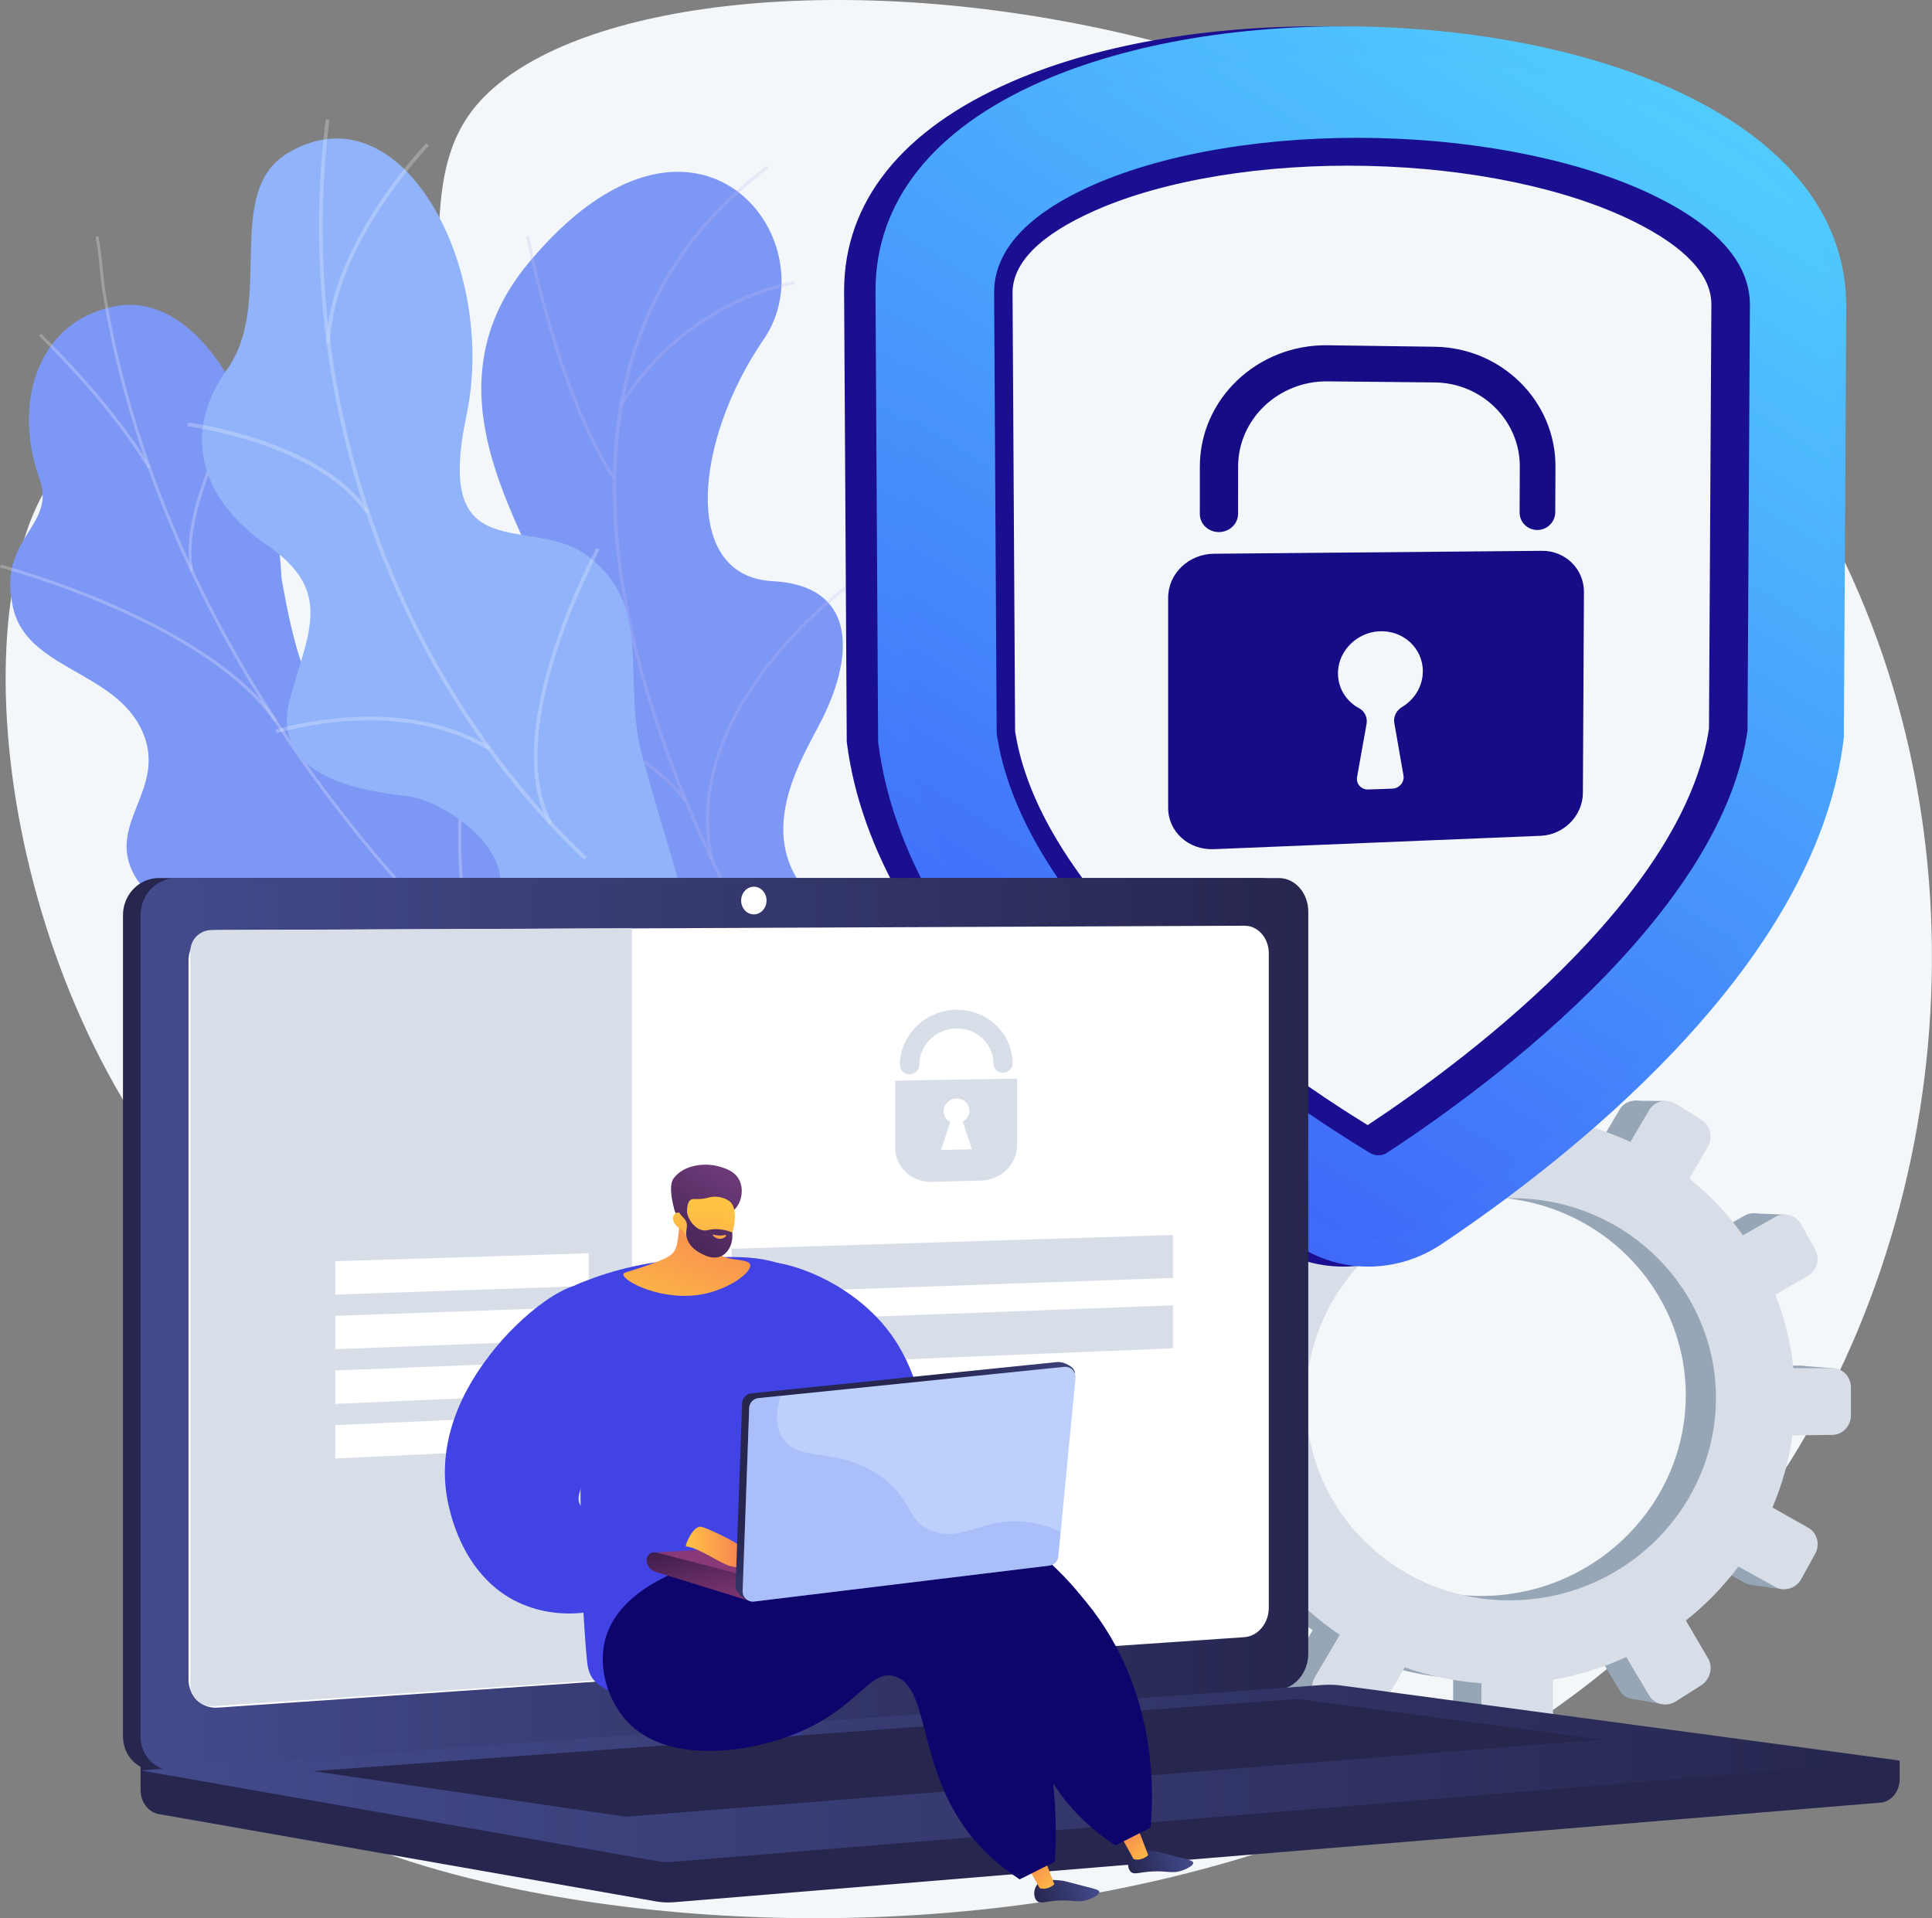 <svg width="2820" height="2800" viewBox="0 0 2820 2800" fill="none" xmlns="http://www.w3.org/2000/svg">
<rect x="0" y="0" width="2820" height="2800" fill="#808080" stroke="none"/>
<path d="M684.138 168.293C589.708 303.473 700.428 522.643 560.308 624.313C423.908 723.283 256.348 561.063 127.808 646.253C-62.882 772.633 -28.062 1350.9 250.738 1710.19C334.578 1818.24 404.638 1860.28 435.668 1982.48C502.298 2244.88 268.138 2400.97 312.698 2530.74C413.028 2822.95 1956.07 3068.15 2575.2 2189.96C2864.36 1779.81 2907.63 1187.55 2649.27 737.723C2182.42 -75.097 896.028 -135.037 684.138 168.293Z" fill="#F4F7FA"/>
<path d="M1136.44 1614.94L1333.93 1519.98C1333.93 1519.98 1322.39 1400.8 1239.62 1352.57C1070.73 1254.18 1168.69 1113.13 1200.89 1047.92C1249.44 949.574 1245.89 854.373 1127.73 848.323C994.039 841.483 1013.45 642.824 1114.75 495.284C1213.88 350.914 1014.44 91.394 771.199 384.173C625.939 559.023 750.079 742.473 790.739 850.023C831.399 957.574 681.979 1039.94 795.159 1140.78C891.839 1226.92 1014.89 1264.46 985.419 1369.81C955.939 1475.16 989.139 1561.43 1136.44 1614.94Z" fill="#7D97F4"/>
<g opacity="0.5">
<path opacity="0.5" d="M1230.73 1592.17L1234.47 1589.45C1232.78 1587.13 1064.73 1354.64 967.619 1073.93C878.159 815.324 832.369 461.684 1122.24 245.523L1119.47 241.813C990.429 338.033 916.039 469.023 898.339 631.143C884.209 760.643 906.049 910.164 963.269 1075.54C1060.62 1356.87 1229.04 1589.84 1230.73 1592.17Z" fill="#BEB8F2"/>
<path opacity="0.5" d="M893.879 699.194L897.769 696.684C814.409 567.224 772.819 346.404 772.409 344.184L767.859 345.024C768.269 347.264 810.039 568.984 893.879 699.194Z" fill="#BEB8F2"/>
<path opacity="0.5" d="M908.629 591.503C1006.93 436.573 1158.23 415.483 1159.75 415.283L1159.16 410.693C1157.62 410.893 1004.23 432.193 904.729 589.013L908.629 591.503Z" fill="#BEB8F2"/>
<path opacity="0.5" d="M1041.1 1253.99C993.2 1035.01 1237.36 858.254 1239.88 856.734L1237.76 852.634C1235.14 853.894 988.26 1034.06 1036.59 1254.98L1041.1 1253.99Z" fill="#BEB8F2"/>
<path opacity="0.5" d="M999.769 1171.31L1003.44 1168.5C916.499 1054.91 737.839 1033.9 736.049 1033.7L735.539 1038.3C737.319 1038.5 914.049 1059.31 999.769 1171.31Z" fill="#BEB8F2"/>
<path opacity="0.5" d="M1208.83 1552.28C1178.05 1472.88 1258.15 1359.78 1258.97 1358.65L1255.21 1355.95C1251.83 1360.66 1172.83 1472.21 1204.52 1553.95L1208.83 1552.28Z" fill="#BEB8F2"/>
<path opacity="0.5" d="M1168.29 1497.76L1172.06 1495.08C1133.09 1440.18 1010.64 1417.02 970.4 1409.41C964.71 1408.33 959.81 1407.41 958.96 1407.07L957.18 1411.34C958.36 1411.83 961.62 1412.46 969.54 1413.96C1009.33 1421.48 1130.4 1444.37 1168.29 1497.76Z" fill="#BEB8F2"/>
</g>
<path d="M940.978 1420.8C1008.61 1423.29 1016.32 1482.98 1038.31 1525.73C1035.11 1531.39 1034.71 1535.46 1032.75 1541.87C1015.09 1599.68 995.228 1620.58 968.828 1674.81C963.148 1686.48 936.038 1715.67 924.198 1726.89L901.788 1747.45C901.788 1747.45 747.998 1722.7 752.348 1634.16C756.698 1545.62 613.618 1503.58 540.568 1471.97C495.708 1452.56 481.408 1429.31 466.068 1419.53C303.698 1316.01 225.748 1338.89 193.618 1272.79C158.158 1199.82 243.008 1151.06 208.628 1069.65C169.808 977.723 35.548 978.183 18.248 882.973C15.278 866.653 12.678 849.803 17.588 828.223C29.708 774.963 77.128 752.643 57.688 698.983C18.608 591.113 52.728 468.433 168.978 446.803C283.708 425.463 395.538 586.313 411.098 845.233C443.158 1028.11 473.358 1046.92 555.388 1077.92C612.838 1099.64 782.998 1120.47 794.608 1227.09C806.228 1333.7 863.658 1417.96 940.978 1420.8Z" fill="#7D97F4"/>
<g opacity="0.5">
<path opacity="0.5" d="M986.429 1648.64L983.789 1652.22C963.909 1637.83 944.049 1623.06 924.769 1608.31C782.019 1499.11 655.519 1379.53 548.789 1252.9C458.349 1145.6 380.799 1031.74 318.299 914.493C268.039 820.203 227.179 723.213 196.879 626.223C175.579 558.043 159.669 490.553 149.599 425.653C147.839 414.343 146.679 402.633 145.549 391.303C144.049 376.213 142.499 360.603 139.529 345.833L143.699 344.673C146.709 359.643 148.269 375.363 149.779 390.553C150.899 401.823 152.059 413.483 153.799 424.683C163.839 489.383 179.699 556.663 200.939 624.653C231.169 721.403 271.919 818.163 322.069 912.233C384.439 1029.24 461.839 1142.87 552.099 1249.96C658.649 1376.38 784.949 1495.77 927.479 1604.8C946.739 1619.52 966.569 1634.27 986.429 1648.64Z" fill="#FCFDFE"/>
<path opacity="0.5" d="M404.179 1051.21L400.639 1053.87C299.509 907.803 3.039 829.173 0.059 828.393L1.399 824.203C4.399 824.983 302.239 903.973 404.179 1051.21Z" fill="#FCFDFE"/>
<path opacity="0.5" d="M724.368 1431.89L721.128 1434.92C640.308 1344.71 677.128 1102 677.518 1099.55L681.718 1099.91C681.338 1102.34 644.818 1343.09 724.368 1431.89Z" fill="#FCFDFE"/>
<path opacity="0.5" d="M774.908 1478.71L772.198 1482.24C709.268 1434.56 595.738 1405.67 452.498 1400.89C445.298 1400.65 445.298 1400.65 444.668 1400.19L447.338 1396.63L446.008 1398.41L446.618 1396.31C447.088 1396.38 449.808 1396.47 452.968 1396.58C597.008 1401.38 711.348 1430.55 774.908 1478.71Z" fill="#FCFDFE"/>
<path opacity="0.5" d="M950.548 1621.84L947.018 1624.51C896.968 1552.88 936.518 1421.14 936.918 1419.82L940.978 1420.81C940.578 1422.11 901.648 1551.84 950.548 1621.84Z" fill="#FCFDFE"/>
<path opacity="0.5" d="M983.379 1654.61C914.659 1636.68 837.119 1638.62 746.309 1660.55L745.619 1656.35C837.119 1634.26 915.329 1632.32 984.719 1650.43L983.379 1654.61Z" fill="#FCFDFE"/>
<path opacity="0.5" d="M219.739 681.393L216.069 683.853C164.549 599.113 90.109 523.713 65.649 498.933C59.729 492.933 57.649 490.813 57.059 489.943L60.629 487.333C61.089 487.993 64.469 491.423 68.759 495.763C93.309 520.623 167.989 596.263 219.739 681.393Z" fill="#FCFDFE"/>
<path opacity="0.5" d="M282.418 833.333L278.278 834.643C256.318 742.453 357.028 570.943 361.328 563.683L364.928 565.693C363.888 567.453 260.878 742.863 282.418 833.333Z" fill="#FCFDFE"/>
</g>
<path d="M1018.24 1419.42C1011.11 1428.13 1056.92 1460.73 977.129 1449.06C957.199 1446.14 1023.58 1380.5 977.129 1449.06C968.109 1462.37 795.099 1367.08 786.079 1380.39C748.159 1372.93 713.799 1358.88 727.989 1310.23C750.019 1234.69 643.009 1167.52 593.729 1161.95C532.739 1155.06 391.219 1136.06 423.489 1018.84C450.349 921.253 487.099 862.713 389.459 795.413C291.819 728.113 264.999 631.763 331.439 539.133C401.349 441.643 324.849 280.383 419.959 223.503C585.689 124.393 726.629 391.043 680.899 606.263C635.169 821.473 758.949 757.293 844.789 802.893C852.519 807.583 864.139 815.433 876.099 827.323C949.709 900.473 908.349 999.253 938.419 1107.3C979.429 1254.66 1030.26 1404.74 1018.24 1419.42Z" fill="#91B3FA"/>
<g opacity="0.5">
<path opacity="0.5" d="M856.319 1250.93L852.459 1255.06C569.729 986.223 425.239 572.143 475.399 174.413L480.819 174.803C430.879 570.863 574.759 983.213 856.319 1250.93Z" fill="#FCFDFE"/>
<path opacity="0.5" d="M715.34 1090.26L712.32 1095.04C581.51 1014.9 405.32 1069.9 403.55 1070.46L402.18 1065.19C403.97 1064.61 582.47 1008.86 715.34 1090.26Z" fill="#FCFDFE"/>
<path opacity="0.5" d="M805.728 1199.96L800.908 1202.84C725.928 1065.29 869.128 802.433 870.578 799.793L875.308 802.273C873.878 804.883 732.168 1065.03 805.728 1199.96Z" fill="#FCFDFE"/>
<path opacity="0.5" d="M539.159 747.073L534.579 750.343C465.809 647.303 275.539 622.393 273.629 622.153L274.599 616.663C276.539 616.903 469.129 642.123 539.159 747.073Z" fill="#FCFDFE"/>
<path opacity="0.5" d="M481.81 500.643L476.35 500.773C481.27 355.193 620.8 210.533 622.21 209.083L625.99 212.853C624.59 214.273 486.65 357.333 481.81 500.643Z" fill="#FCFDFE"/>
</g>
<path d="M2628.96 1993.4L2572.65 1993.5C2568.77 1956.31 2559.83 1920.6 2546.52 1887.06L2594.13 1859.45C2607.14 1851.9 2611.59 1834.89 2604.09 1821.4L2584.08 1785.42C2576.53 1771.85 2559.78 1766.87 2546.63 1774.33L2499.61 1801.01C2477.73 1770.35 2451.61 1742.7 2422.03 1718.92L2449.07 1672.47C2456.83 1659.14 2452.23 1641.6 2438.77 1633.25L2402.78 1610.92C2389.17 1602.48 2371.72 1606.47 2363.81 1619.88L2336.71 1665.86C2301.89 1649.64 2264.25 1637.94 2224.56 1631.66V1577.14C2224.56 1561.06 2211.33 1547.41 2194.96 1546.67L2151.14 1544.67C2134.56 1543.91 2121.07 1556.48 2121.07 1572.74V1627.86C2080.15 1631.27 2040.71 1640.47 2003.63 1654.7L1974.38 1604.87C1965.78 1590.23 1946.69 1584.55 1931.71 1592.23L1891.64 1612.78C1876.49 1620.55 1871.28 1638.84 1880.05 1653.58L1910.36 1704.56C1877.19 1728.01 1847.53 1756.09 1822.42 1787.92L1767.6 1756.9C1752.06 1748.11 1732.11 1752.67 1723.08 1767.13L1698.98 1805.73C1689.89 1820.29 1695.29 1839.19 1711.01 1847.89L1767.74 1879.28C1752.01 1915.5 1741.39 1954.33 1736.76 1994.93L1668.72 1995.05C1650.41 1995.08 1635.51 2008.96 1635.51 2026.05V2071.5C1635.51 2088.59 1650.4 2102.26 1668.72 2102.03L1738.57 2101.16C1744.47 2140.81 1756.11 2178.56 1772.67 2213.6L1711.02 2248.59C1695.3 2257.51 1689.9 2276.49 1698.99 2290.92L1723.09 2329.18C1732.12 2343.52 1752.07 2347.79 1767.61 2338.78L1829.97 2302.62C1854.89 2332.09 1883.86 2357.98 1916.02 2379.53L1880.07 2440.52C1871.31 2455.39 1876.51 2473.6 1891.66 2481.16L1931.73 2501.14C1946.71 2508.61 1965.8 2502.66 1974.4 2487.9L2010.05 2426.65C2045.26 2439.07 2082.52 2446.95 2121.08 2449.67V2517.95C2121.08 2534.21 2134.57 2546.59 2151.15 2545.6L2194.97 2542.98C2211.34 2542 2224.57 2528.17 2224.57 2512.09V2444.55C2262 2438.15 2297.6 2426.95 2330.74 2411.72L2363.82 2467.37C2371.72 2480.67 2389.18 2484.41 2402.79 2475.77L2438.78 2452.93C2452.24 2444.39 2456.84 2426.78 2449.08 2413.56L2416.97 2358.85C2445.71 2336.1 2471.3 2309.79 2493.07 2280.68L2546.63 2310.32C2559.78 2317.6 2576.53 2312.38 2584.08 2298.7L2604.09 2262.44C2611.59 2248.85 2607.14 2231.89 2594.13 2224.53L2542.34 2195.23C2556.37 2162.32 2566.18 2127.3 2571.14 2090.81L2628.96 2090.09C2643.87 2089.9 2655.91 2077.31 2655.91 2061.96V2021.14C2655.92 2005.79 2643.87 1993.37 2628.96 1993.4ZM2173.11 2329.4C2006.5 2335.58 1867.07 2206.27 1867.07 2040.38C1867.07 1874.49 2006.5 1743.4 2173.11 1747.45C2334.06 1751.37 2460.58 1880.76 2460.58 2036.59C2460.58 2192.41 2334.06 2323.43 2173.11 2329.4Z" fill="#97A6B7"/>
<path d="M1986.68 1590.08L1946.58 1588.69L1932.75 1624.65L1986.68 1590.08Z" fill="#97A6B7"/>
<path d="M2384.34 1606.67L2430.59 1607.13V1641.24L2384.34 1606.67Z" fill="#97A6B7"/>
<path d="M2560.58 1771.22L2606.67 1773.08L2595.15 1798.89L2560.58 1771.22Z" fill="#97A6B7"/>
<path d="M2632.95 1993.88L2679.51 1997.57L2664.29 2020.15L2632.95 1993.88Z" fill="#97A6B7"/>
<path d="M2555.51 2313.32L2600.68 2319.78L2606.21 2282.9L2555.51 2313.32Z" fill="#97A6B7"/>
<path d="M2382.65 2479.73L2423.21 2487.1L2426.44 2457.14L2382.65 2479.73Z" fill="#97A6B7"/>
<path d="M2179.82 2551.64L2143.41 2545.19L2174.75 2498.63L2179.82 2551.64Z" fill="#97A6B7"/>
<path d="M1982.53 2512.46L1940.13 2503.7L1972.85 2464.06L1982.53 2512.46Z" fill="#97A6B7"/>
<path d="M1744.22 1752.8L1788.47 1754.18L1770.95 1786.45L1744.22 1752.8Z" fill="#97A6B7"/>
<path d="M1656.17 2099.9L1696.74 2105.89L1693.51 2072.7L1656.17 2099.9Z" fill="#97A6B7"/>
<path d="M1743.3 2342.82L1782.94 2349.28L1786.16 2323L1743.3 2342.82Z" fill="#97A6B7"/>
<path d="M2674.46 1997.05L2617.69 1997.15C2613.78 1959.65 2604.76 1923.66 2591.35 1889.84L2639.35 1862.01C2652.47 1854.4 2656.95 1837.25 2649.39 1823.65L2629.22 1787.38C2621.61 1773.7 2604.72 1768.68 2591.46 1776.2L2544.05 1803.1C2521.99 1772.19 2495.65 1744.31 2465.83 1720.34L2493.1 1673.51C2500.92 1660.07 2496.28 1642.39 2482.71 1633.97L2446.42 1611.46C2432.7 1602.95 2415.1 1606.97 2407.13 1620.49L2379.8 1666.84C2344.69 1650.49 2306.74 1638.69 2266.72 1632.36V1577.39C2266.72 1561.17 2253.38 1547.42 2236.87 1546.67L2192.69 1544.65C2175.97 1543.89 2162.37 1556.56 2162.37 1572.95V1628.52C2121.11 1631.96 2081.35 1641.23 2043.96 1655.58L2014.47 1605.34C2005.8 1590.58 1986.55 1584.85 1971.45 1592.6L1931.04 1613.32C1915.76 1621.16 1910.51 1639.59 1919.35 1654.46L1949.91 1705.86C1916.46 1729.5 1886.56 1757.81 1861.24 1789.9L1805.97 1758.63C1790.3 1749.76 1770.19 1754.36 1761.08 1768.94L1736.78 1807.85C1727.61 1822.53 1733.05 1841.58 1748.91 1850.35L1806.11 1882C1790.25 1918.52 1779.54 1957.66 1774.88 1998.59L1706.27 1998.71C1687.81 1998.74 1672.79 2012.73 1672.79 2029.96V2075.78C1672.79 2093.01 1687.81 2106.79 1706.27 2106.56L1776.7 2105.68C1782.65 2145.65 1794.39 2183.71 1811.08 2219.03L1748.92 2254.31C1733.07 2263.31 1727.63 2282.43 1736.79 2296.99L1761.09 2335.56C1770.2 2350.01 1790.31 2354.33 1805.98 2345.24L1868.85 2308.78C1893.97 2338.49 1923.19 2364.59 1955.61 2386.32L1919.36 2447.8C1910.52 2462.79 1915.77 2481.15 1931.05 2488.77L1971.45 2508.92C1986.56 2516.45 2005.81 2510.46 2014.47 2495.57L2050.42 2433.82C2085.92 2446.34 2123.49 2454.28 2162.38 2457.03V2525.86C2162.38 2542.25 2175.98 2554.73 2192.7 2553.73L2236.88 2551.09C2253.39 2550.1 2266.73 2536.16 2266.73 2519.95V2451.86C2304.47 2445.41 2340.37 2434.12 2373.78 2418.76L2407.13 2474.86C2415.1 2488.26 2432.7 2492.04 2446.42 2483.33L2482.71 2460.3C2496.28 2451.69 2500.92 2433.94 2493.1 2420.61L2460.72 2365.46C2489.7 2342.53 2515.5 2316 2537.46 2286.65L2591.46 2316.53C2604.72 2323.86 2621.61 2318.6 2629.22 2304.81L2649.39 2268.25C2656.95 2254.55 2652.47 2237.45 2639.35 2230.03L2587.13 2200.49C2601.27 2167.32 2611.17 2132 2616.16 2095.22L2674.46 2094.49C2689.49 2094.3 2701.64 2081.61 2701.64 2066.14V2024.99C2701.63 2009.55 2689.48 1997.03 2674.46 1997.05ZM2214.83 2335.79C2046.84 2342.02 1906.25 2211.66 1906.25 2044.42C1906.25 1877.18 2046.83 1745.02 2214.83 1749.1C2377.11 1753.05 2504.68 1883.5 2504.68 2040.59C2504.68 2197.69 2377.11 2329.77 2214.83 2335.79Z" fill="#D8DEE8"/>
<path d="M1966.5 1848.78C1929.99 1849.84 1894.38 1840.64 1863.54 1822.15C1769.56 1765.82 1630.7 1672.78 1505.78 1551C1347.26 1396.47 1256.18 1239.38 1236.25 1085.13L1235.94 1082.71L1232.07 424.533C1232.07 294.453 1316.91 188.873 1476.2 119.483C1607.8 62.163 1782.23 33.763 1966.51 39.093C2148.64 44.363 2317.17 81.943 2441.91 144.563C2590.19 218.993 2667.99 323.603 2667.99 447.623L2664.46 1076.52L2664.17 1078.83C2645.96 1226.54 2562.16 1379.22 2414.04 1533.62C2295.24 1657.45 2160.99 1755.59 2068.79 1816.4C2038.29 1836.52 2002.93 1847.72 1966.5 1848.78Z" fill="#1A0F91"/>
<path d="M2002.65 1848.78C1966.62 1849.84 1931.48 1840.64 1901.05 1822.15C1808.32 1765.82 1671.29 1672.78 1548.01 1551C1391.58 1396.47 1301.71 1239.38 1282.04 1085.13L1281.73 1082.71L1277.91 424.533C1277.91 294.453 1361.63 188.873 1518.81 119.483C1648.68 62.163 1820.8 33.763 2002.64 39.093C2182.36 44.363 2348.67 81.943 2471.76 144.563C2618.08 218.993 2694.85 323.603 2694.85 447.623L2691.37 1076.52L2691.09 1078.83C2673.12 1226.54 2590.43 1379.22 2444.27 1533.62C2327.04 1657.45 2194.56 1755.59 2103.58 1816.4C2073.49 1836.52 2038.59 1847.72 2002.65 1848.78Z" fill="url(#paint0_linear)"/>
<path d="M1321.37 425.013L1325.21 1079.87C1368.32 1413.99 1760.99 1684.51 1932.01 1787.29C1981 1816.73 2043.64 1814.99 2092.29 1782.98C2259.74 1672.79 2630.91 1395.4 2670.56 1074.15L2674.08 446.993C2674.08 -18.327 1321.37 -60.857 1321.37 425.013Z" fill="url(#paint1_linear)"/>
<path d="M2012.35 1686.34C2009.21 1686.41 2004.47 1685.89 1999.68 1682.99C1929.26 1640.35 1792.76 1551.03 1674.01 1434.38C1545.74 1308.38 1471.76 1185.88 1454.8 1070.83L1451.04 426.823C1451.2 365.033 1500.11 312.143 1595.99 269.833C1703.03 222.593 1855.04 197.803 2012.36 201.543C2168.11 205.243 2315.68 236.593 2417.92 287.323C2508.35 332.193 2554.07 385.093 2554.22 444.753L2550.71 1066.46C2534.88 1177.8 2465.44 1297.82 2343.53 1423.99C2228.9 1542.62 2095 1636.66 2025.02 1682.39C2020.22 1685.52 2015.48 1686.27 2012.35 1686.34Z" fill="#1A0F91"/>
<path d="M1996.28 1642.32C1925.17 1598.52 1798.71 1513.95 1688.38 1405.37C1567.84 1286.74 1498.08 1172.89 1481.68 1067.56L1477.95 427.293C1478.06 383.113 1518.67 342.583 1598.35 307.313C1699.75 262.413 1845.02 238.753 1996.28 242.153C2146.09 245.513 2287.29 275.103 2384.33 323.113C2459.73 360.413 2497.87 401.113 2497.97 444.203L2494.47 1063.63C2479.08 1165.83 2413.29 1277.6 2298.22 1396.47C2191.4 1506.82 2067.07 1595.56 1996.28 1642.32Z" fill="#F4F7FA"/>
<path d="M2250.73 804.033L1771.86 808.293C1735.05 808.623 1705.06 837.313 1705.06 872.373V1179.19C1705.06 1214.04 1734.94 1241.05 1771.62 1239.55L2248.8 1220.01C2282.74 1218.62 2310.27 1190.52 2310.44 1157.23L2311.96 864.133C2312.13 830.643 2284.79 803.733 2250.73 804.033Z" fill="#160C85"/>
<path d="M2076.82 979.973C2076.93 946.083 2047.84 919.303 2012.33 921.543C1980.89 923.523 1954.81 948.923 1953.04 979.393C1951.67 1003.03 1964.46 1023.5 1983.92 1033.9C1992.19 1038.32 1996.28 1047.58 1994.65 1056.72L1980.81 1134.23C1979.05 1144.1 1986.87 1152.78 1997.18 1152.41L2032.21 1151.18C2042.45 1150.82 2050.24 1141.64 2048.55 1131.95L2035.16 1055.18C2033.56 1046.01 2038.28 1036.93 2046.59 1031.93C2064.64 1021.08 2076.75 1001.76 2076.82 979.973Z" fill="#F4F7FA"/>
<path d="M2244.01 773.603C2229.63 773.693 2218 762.273 2218.06 748.083L2218.35 681.253C2218.64 614.123 2163.15 558.903 2093.99 558.223L1937.68 556.673C1866.1 555.963 1807.25 611.773 1807.19 681.023L1807.13 749.973C1807.12 764.613 1794.65 776.563 1779.26 776.663C1763.83 776.763 1751.3 764.933 1751.31 750.233L1751.34 681.003C1751.38 582.033 1835.66 502.563 1937.79 503.983L2094.16 506.153C2192.4 507.523 2270.87 586.143 2270.41 681.293L2270.09 747.863C2270.02 761.983 2258.36 773.513 2244.01 773.603Z" fill="#160C85"/>
<path d="M2772.81 2569.9L205.15 2548.01V2612.77C205.15 2630.35 216.35 2645.29 231.52 2647.96L957.58 2775.48C966.2 2776.99 974.93 2777.4 983.63 2776.68L2744.91 2631.29C2760.63 2629.99 2772.81 2615 2772.81 2596.94V2569.9Z" fill="#26264F"/>
<path d="M1841.02 2466.12L231.71 2584.59C202.91 2586.71 179.5 2564.18 179.5 2534.27V1335.86C179.5 1305.95 202.91 1281.7 231.71 1281.7H1841.02C1864.74 1281.7 1883.93 1303.62 1883.93 1330.66V2414C1883.92 2441.04 1864.74 2464.37 1841.02 2466.12Z" fill="#26264F"/>
<path d="M1866.68 2466.12L257.37 2584.59C228.57 2586.71 205.16 2564.18 205.16 2534.27V1335.86C205.16 1305.95 228.57 1281.7 257.37 1281.7H1866.68C1890.41 1281.7 1909.59 1303.62 1909.59 1330.66V2414C1909.59 2441.04 1890.4 2464.37 1866.68 2466.12Z" fill="url(#paint2_linear)"/>
<path d="M1816.54 2389.74L317.64 2492.65C294.21 2494.26 275.16 2475.77 275.16 2451.35V1402.14C275.16 1377.72 294.2 1357.84 317.64 1357.74L1816.55 1351.28C1836.12 1351.2 1851.95 1369.16 1851.95 1391.4V2347.04C1851.95 2369.28 1836.12 2388.4 1816.54 2389.74Z" fill="white"/>
<path d="M1118.86 1314.48C1118.86 1325.62 1110.58 1334.67 1100.35 1334.7C1090.11 1334.73 1081.8 1325.71 1081.8 1314.55C1081.8 1303.39 1090.11 1294.34 1100.35 1294.33C1110.58 1294.32 1118.86 1303.34 1118.86 1314.48Z" fill="white"/>
<path d="M1930.82 2459.55L205.15 2584.25L957.57 2716.4C966.19 2717.91 974.92 2718.31 983.62 2717.6L2772.8 2569.9L1958.26 2460.4C1949.16 2459.17 1939.97 2458.89 1930.82 2459.55Z" fill="url(#paint3_linear)"/>
<path d="M456.961 2585.32L1893.62 2479.96L2338.26 2539.25L913.971 2651.88L456.961 2585.32Z" fill="#26264F"/>
<path d="M922.441 2449.37L310.971 2490.52C293.031 2491.73 277.811 2477.5 277.811 2459.52V1388.59C277.811 1371.48 291.641 1357.59 308.751 1357.52L922.431 1355.04V2449.37H922.441Z" fill="#D8DEE8"/>
<path d="M1712.09 1865.38L1067.83 1888.01V1822.87L1712.09 1802.68V1865.38Z" fill="#D8DEE8"/>
<path d="M1712.09 1968.09L1067.83 1994.73V1929.59L1712.09 1905.39V1968.09Z" fill="#D8DEE8"/>
<path d="M859.36 1877.08L489.43 1889.69V1841L859.36 1829.41V1877.08Z" fill="white"/>
<path d="M859.36 1955.18L489.43 1969.45V1920.76L859.36 1907.5V1955.18Z" fill="white"/>
<path d="M859.36 2033.27L489.43 2049.21V2000.52L859.36 1985.6V2033.27Z" fill="white"/>
<path d="M859.36 2111.37L489.43 2128.97V2080.29L859.36 2063.7V2111.37Z" fill="white"/>
<path d="M1352.53 2087.91L1067.83 2101.45V2036.31L1352.53 2023.85V2087.91Z" fill="#D8DEE8"/>
<path d="M1306.69 1577.45V1675.3C1306.69 1703.59 1330.49 1725.91 1359.76 1725.14L1432.34 1723.25C1461.26 1722.5 1484.63 1699.19 1484.63 1671.2V1574.38L1306.69 1577.45ZM1373.53 1678.61L1387.02 1637.74C1381.24 1634.76 1377.33 1628.88 1377.33 1622.04C1377.33 1611.99 1385.75 1603.69 1396.13 1603.5C1406.5 1603.3 1414.89 1611.27 1414.89 1621.29C1414.89 1628.12 1410.99 1634.14 1405.23 1637.36L1418.67 1677.56L1373.53 1678.61Z" fill="#D8DEE8"/>
<path d="M1464 1565.9C1456.3 1566.03 1450.05 1560.07 1450.05 1552.59C1450.05 1523.83 1425.9 1500.74 1396.13 1501.12C1366.25 1501.5 1341.86 1525.37 1341.86 1554.31C1341.86 1561.84 1335.53 1568.05 1327.71 1568.18C1319.88 1568.31 1313.54 1562.3 1313.54 1554.76C1313.54 1510.71 1350.69 1474.45 1396.14 1473.94C1441.34 1473.43 1477.93 1508.52 1477.93 1552.14C1477.92 1559.61 1471.69 1565.77 1464 1565.9Z" fill="#D8DEE8"/>
<path d="M1333.37 2124.49C1362.28 2105.56 1346.45 2011.39 1300.63 1947.79C1235.57 1857.48 1104.97 1821.73 1080.96 1851.83C1056.39 1882.64 1141.25 1985.19 1155.04 2001.85C1205.04 2062.29 1299.18 2146.89 1333.37 2124.49Z" fill="#4143E4"/>
<path d="M1650.68 2708.64C1645.51 2715.27 1645.07 2726.81 1650.39 2732.09C1655.61 2737.28 1662.54 2732.59 1683.1 2731.68C1705.13 2730.71 1711.25 2735.48 1725.88 2730.25C1731.79 2728.14 1742.15 2723.3 1741.63 2719.01C1741.26 2715.99 1735.72 2714.83 1717.15 2710.1C1690.79 2703.38 1690.87 2702.91 1685.34 2702.41C1671.45 2701.14 1657.51 2699.88 1650.68 2708.64Z" fill="url(#paint4_linear)"/>
<path d="M1662.11 2671.75L1675.84 2707.6C1675.15 2709.63 1664.43 2717.02 1654.51 2713.57L1635.51 2679.19L1662.11 2671.75Z" fill="url(#paint5_linear)"/>
<path d="M1513.67 2751.16C1508.5 2757.79 1508.06 2769.33 1513.37 2774.61C1518.59 2779.8 1525.52 2775.11 1546.08 2774.2C1568.11 2773.23 1574.23 2778 1588.86 2772.77C1594.77 2770.66 1605.13 2765.82 1604.61 2761.53C1604.24 2758.51 1598.7 2757.35 1580.13 2752.62C1553.77 2745.9 1553.85 2745.43 1548.32 2744.92C1534.44 2743.67 1520.5 2742.41 1513.67 2751.16Z" fill="url(#paint6_linear)"/>
<path d="M1525.1 2714.28L1538.83 2750.13C1538.14 2752.16 1527.42 2759.55 1517.5 2756.1L1498.5 2721.72L1525.1 2714.28Z" fill="url(#paint7_linear)"/>
<path d="M839.641 1875.84C873.731 1861.34 926.161 1843.53 991.991 1838.68C1066.11 1833.21 1125.63 1828.82 1169.32 1860.81C1275.36 1938.46 1178.76 2150.35 1247.1 2296.92C1254.59 2312.97 1276.68 2363.99 1265 2421.64C1262.85 2432.27 1257.5 2441.73 1248.33 2457.76C1194.54 2551.87 1025.36 2571.76 941.871 2499.79C897.741 2461.75 861.361 2472.01 856.901 2425.21C839.341 2240.5 854.411 2053.84 839.641 1875.84Z" fill="#4143E4"/>
<path opacity="0.3" d="M930.94 2106.51C913.95 2068.87 925.32 2023.51 892.39 2006.5C880.32 2000.27 865.75 1998.33 850.15 1999.83C862.07 2135.67 874.79 2271.31 888.59 2412.98C893.15 2459.77 899.18 2461.66 947.65 2499.37C1003.81 2543.07 1095.68 2551.9 1172.33 2530.58C1065.79 2475.44 988.29 2415.9 994.59 2359.49C1001.93 2293.79 1119.18 2265.88 1111 2220.16C1102.33 2171.7 968.08 2188.79 930.94 2106.51Z" fill="#4143E3"/>
<path d="M872.36 1877.63C836.39 1857.03 758.16 1921.46 716.2 1976.19C696.7 2001.62 628.79 2090.18 655.44 2200.42C659.78 2218.39 679.87 2302.4 755.74 2338.67C823.67 2371.15 910.97 2355.05 977.57 2297.02C986.57 2287.76 995.58 2278.5 1004.58 2269.23C1013.3 2258.28 1022.03 2247.34 1030.75 2236.39C1014.93 2225.1 988.29 2209.09 951.88 2200.24C896.4 2186.76 862.7 2215.34 848.47 2199.22C830.96 2179.37 876.64 2136.61 882.8 2046.55C884.46 2022.24 912.53 1900.63 872.36 1877.63Z" fill="#4143E4"/>
<path d="M971.57 2455.39C954.38 2530.74 994.08 2497.69 1076.34 2449.32C1162.98 2398.38 1354.81 2320.24 1445.66 2397.3C1513.32 2454.69 1475.96 2556.11 1581.52 2656.9C1600.12 2674.65 1617.39 2686.74 1628.14 2693.7C1645.19 2685.12 1662.24 2676.55 1679.28 2667.97C1683.2 2627.17 1693.45 2470.23 1585.41 2338.34C1559.29 2306.45 1509.55 2245.2 1430.59 2223.57C1217.12 2165.1 987.43 2385.9 971.57 2455.39Z" fill="#0E056C"/>
<path d="M883.481 2392.79C871.951 2436.19 888.741 2483.85 914.921 2512.3C973.041 2575.45 1091.87 2559.57 1164.58 2529.29C1253.06 2492.45 1269.26 2436.06 1305.92 2446.92C1362.9 2463.79 1333.55 2603.19 1441.78 2706.52C1460.37 2724.27 1477.65 2736.36 1488.4 2743.32C1505.45 2734.74 1522.5 2726.17 1539.54 2717.59C1545.89 2622.78 1530.62 2548.32 1516.96 2501.05C1501.29 2446.84 1487.25 2398.28 1444.94 2353.57C1392.37 2298.02 1327.84 2281.92 1290.85 2273.2C1134.38 2236.27 913.441 2280.02 883.481 2392.79Z" fill="#0E056C"/>
<path d="M1370.84 2241.73L957.578 2266.08L1071.26 2310.95L1373.88 2268.57L1370.84 2241.73Z" fill="url(#paint8_linear)"/>
<path d="M943.819 2278.13C944.389 2285.86 949.739 2292.4 957.189 2294.51L1092.92 2336.47L1090.87 2300.57L957.579 2266.08C950.129 2264.52 943.259 2270.54 943.819 2278.13Z" fill="url(#paint9_linear)"/>
<path d="M1001.53 2257.2C998.96 2256.82 1011.64 2226.08 1023.57 2228.64C1035.5 2231.2 1095.06 2260.08 1101.26 2273.32C1107.46 2286.57 1107.46 2286.57 1107.46 2286.57C1107.46 2286.57 1082.69 2290.36 1066.85 2286.31C1051.02 2282.26 1022.47 2260.27 1001.53 2257.2Z" fill="url(#paint10_linear)"/>
<path d="M1083.23 2048.22L1073.72 2315.31C1073.39 2324.53 1087.2 2337.2 1096.35 2336.09L1521.28 2278.33C1528.27 2277.48 1533.73 2271.88 1534.4 2264.88L1569.06 2005.04C1569.97 1995.61 1552.52 1987.23 1543.1 1988.19L1096.7 2033.83C1089.24 2034.59 1083.49 2040.73 1083.23 2048.22Z" fill="url(#paint11_linear)"/>
<path d="M1093.55 2055.22L1084.03 2322.31C1083.7 2331.53 1091.69 2338.85 1100.84 2337.74L1531.59 2285.32C1538.58 2284.47 1544.04 2278.87 1544.71 2271.87L1569.87 2011.55C1570.78 2002.12 1562.83 1994.21 1553.41 1995.18L1107.01 2040.82C1099.57 2041.59 1093.82 2047.74 1093.55 2055.22Z" fill="#BDD0FB"/>
<path opacity="0.3" d="M1362.09 2235.44C1323.16 2222.23 1334.23 2190.74 1286.85 2156.02C1224.34 2110.22 1166.02 2136.4 1142.17 2099.08C1134.74 2087.46 1130.23 2068.85 1139.36 2037.52L1107.03 2040.82C1099.58 2041.58 1093.83 2047.73 1093.56 2055.21L1084.04 2322.3C1083.72 2331.52 1091.7 2338.84 1100.85 2337.73L1531.6 2285.31C1538.59 2284.46 1544.05 2278.87 1544.72 2271.86L1548.19 2235.94C1534.54 2229.61 1518.37 2224.13 1499.81 2221.77C1435.45 2213.61 1406.9 2250.64 1362.09 2235.44Z" fill="#7D97F4"/>
<path d="M991.419 1736.9C993.679 1764.36 992.229 1786.38 990.429 1801.52C988.369 1818.86 986.309 1823.46 983.519 1827.27C979.319 1833.01 972.689 1838.05 934.029 1850.72C912.999 1857.62 910.229 1857.67 909.909 1859.84C908.369 1870.38 969.409 1901.42 1029.14 1888.43C1065.7 1880.48 1097.75 1856.92 1094.87 1846.01C1091.97 1835.02 1055.51 1843.73 1043.02 1824.39C1034.33 1810.94 1041.44 1790.4 1050.36 1773.17C1039.18 1755.5 1002.6 1754.57 991.419 1736.9Z" fill="url(#paint12_linear)"/>
<path d="M1071.53 1766.11C1082.22 1756.26 1086.4 1736.42 1078.8 1722C1072.26 1709.59 1059.12 1705.59 1051.26 1703.19C1028.47 1696.24 997.319 1700.59 983.179 1720.14C974.799 1731.73 983.069 1760.51 984.249 1765.62C985.589 1771.41 989.459 1774.02 992.619 1778.79C996.989 1785.4 1003.8 1795.89 1014.86 1813.37C1016.74 1809.15 1019.37 1803.99 1023.04 1798.54C1024.45 1796.44 1030.09 1788.28 1037.49 1782C1052.33 1769.43 1061.39 1775.45 1071.53 1766.11Z" fill="url(#paint13_linear)"/>
<path d="M997.479 1797.19C997.479 1797.19 1008.19 1825.1 1039.02 1828.69C1066.63 1831.91 1081.82 1771.46 1066.77 1755.29C1061.75 1749.9 1050.43 1745.97 1040.48 1746.89C1034.6 1747.43 1032.28 1749.41 1022.66 1750.11C1013.78 1750.76 1011.56 1749.38 1008.61 1751.06C1004.92 1753.17 1001.37 1759.34 1003.44 1778.2C999.199 1771.98 993.319 1768.81 988.509 1770.09C987.739 1770.3 985.639 1771.23 984.229 1772.96C979.149 1779.26 983.899 1789.35 997.479 1797.19Z" fill="url(#paint14_linear)"/>
<path d="M1008.06 1747.18C1009.2 1748.4 1004.28 1752.57 1002.71 1759.47C999.658 1772.85 1010.35 1791.53 1024.02 1795.45C1032.1 1797.77 1035.28 1793.22 1049.15 1794.27C1057.74 1794.92 1064.56 1797.28 1068.79 1799.05C1070.36 1814.62 1063.64 1828.63 1052.5 1833.67C1040.51 1839.09 1027.73 1832.13 1022.39 1829.22C1018.82 1827.27 1007.36 1821.07 1003.04 1808.73C998.538 1795.87 1006.33 1790.04 1000.16 1780.77C997.048 1776.1 992.318 1773.45 988.818 1764.86C987.868 1762.53 987.318 1760.52 986.998 1759.17C995.388 1753 1006.41 1745.41 1008.06 1747.18Z" fill="url(#paint15_linear)"/>
<path d="M1057.88 1802.72C1057.88 1802.72 1051.42 1804.72 1041.35 1802.28C1040.86 1802.16 1040.29 1802.21 1040.18 1802.45C1039.77 1803.37 1045.51 1808.9 1051.84 1808.31C1056.33 1807.89 1060.4 1804.45 1060.01 1803.32C1059.83 1802.85 1058.86 1802.73 1057.88 1802.72Z" fill="url(#paint16_linear)"/>
<defs>
<linearGradient id="paint0_linear" x1="2683.58" y1="9.031" x2="1246.43" y2="2273.51" gradientUnits="userSpaceOnUse">
<stop stop-color="#53D8FF"/>
<stop offset="1" stop-color="#3840F7"/>
</linearGradient>
<linearGradient id="paint1_linear" x1="2663.32" y1="50.787" x2="1290.18" y2="2213.15" gradientUnits="userSpaceOnUse">
<stop stop-color="#53D8FF"/>
<stop offset="1" stop-color="#3840F7"/>
</linearGradient>
<linearGradient id="paint2_linear" x1="205.155" y1="1933.22" x2="1909.59" y2="1933.22" gradientUnits="userSpaceOnUse">
<stop stop-color="#444B8C"/>
<stop offset="0.996" stop-color="#26264F"/>
</linearGradient>
<linearGradient id="paint3_linear" x1="205.155" y1="2588.57" x2="2772.81" y2="2588.57" gradientUnits="userSpaceOnUse">
<stop stop-color="#444B8C"/>
<stop offset="0.996" stop-color="#26264F"/>
</linearGradient>
<linearGradient id="paint4_linear" x1="1735.4" y1="2701.34" x2="1649.21" y2="2732.04" gradientUnits="userSpaceOnUse">
<stop stop-color="#444B8C"/>
<stop offset="0.996" stop-color="#26264F"/>
</linearGradient>
<linearGradient id="paint5_linear" x1="1681.94" y1="2719.43" x2="1623.25" y2="2652.93" gradientUnits="userSpaceOnUse">
<stop stop-color="#FFC444"/>
<stop offset="0.996" stop-color="#F36F56"/>
</linearGradient>
<linearGradient id="paint6_linear" x1="1598.39" y1="2743.87" x2="1512.2" y2="2774.57" gradientUnits="userSpaceOnUse">
<stop stop-color="#444B8C"/>
<stop offset="0.996" stop-color="#26264F"/>
</linearGradient>
<linearGradient id="paint7_linear" x1="1544.93" y1="2761.96" x2="1486.24" y2="2695.46" gradientUnits="userSpaceOnUse">
<stop stop-color="#FFC444"/>
<stop offset="0.996" stop-color="#F36F56"/>
</linearGradient>
<linearGradient id="paint8_linear" x1="1238.37" y1="2423.12" x2="1177.97" y2="2285.32" gradientUnits="userSpaceOnUse">
<stop stop-color="#311944"/>
<stop offset="1" stop-color="#893976"/>
</linearGradient>
<linearGradient id="paint9_linear" x1="1005.07" y1="2234.25" x2="1032.73" y2="2359.41" gradientUnits="userSpaceOnUse">
<stop stop-color="#311944"/>
<stop offset="1" stop-color="#893976"/>
</linearGradient>
<linearGradient id="paint10_linear" x1="1001.63" y1="2262.37" x2="1105.11" y2="2254.73" gradientUnits="userSpaceOnUse">
<stop stop-color="#FFC444"/>
<stop offset="0.996" stop-color="#F36F56"/>
</linearGradient>
<linearGradient id="paint11_linear" x1="1368.69" y1="2218.52" x2="1261.12" y2="2087.46" gradientUnits="userSpaceOnUse">
<stop stop-color="#444B8C"/>
<stop offset="0.996" stop-color="#26264F"/>
</linearGradient>
<linearGradient id="paint12_linear" x1="963.232" y1="1954.32" x2="1063.87" y2="1697.86" gradientUnits="userSpaceOnUse">
<stop stop-color="#FFC444"/>
<stop offset="0.996" stop-color="#F36F56"/>
</linearGradient>
<linearGradient id="paint13_linear" x1="946.922" y1="1874.62" x2="1047.3" y2="1711.78" gradientUnits="userSpaceOnUse">
<stop stop-color="#311944"/>
<stop offset="1" stop-color="#6B3976"/>
</linearGradient>
<linearGradient id="paint14_linear" x1="1030.07" y1="1759.06" x2="996.794" y2="2016.6" gradientUnits="userSpaceOnUse">
<stop stop-color="#FFC444"/>
<stop offset="0.996" stop-color="#F36F56"/>
</linearGradient>
<linearGradient id="paint15_linear" x1="966.494" y1="1886.78" x2="1066.97" y2="1723.78" gradientUnits="userSpaceOnUse">
<stop stop-color="#311944"/>
<stop offset="1" stop-color="#6B3976"/>
</linearGradient>
<linearGradient id="paint16_linear" x1="1053.01" y1="1793.22" x2="1043.68" y2="1824.59" gradientUnits="userSpaceOnUse">
<stop stop-color="#FFC444"/>
<stop offset="1" stop-color="#F36F56"/>
</linearGradient>
</defs>
</svg>
